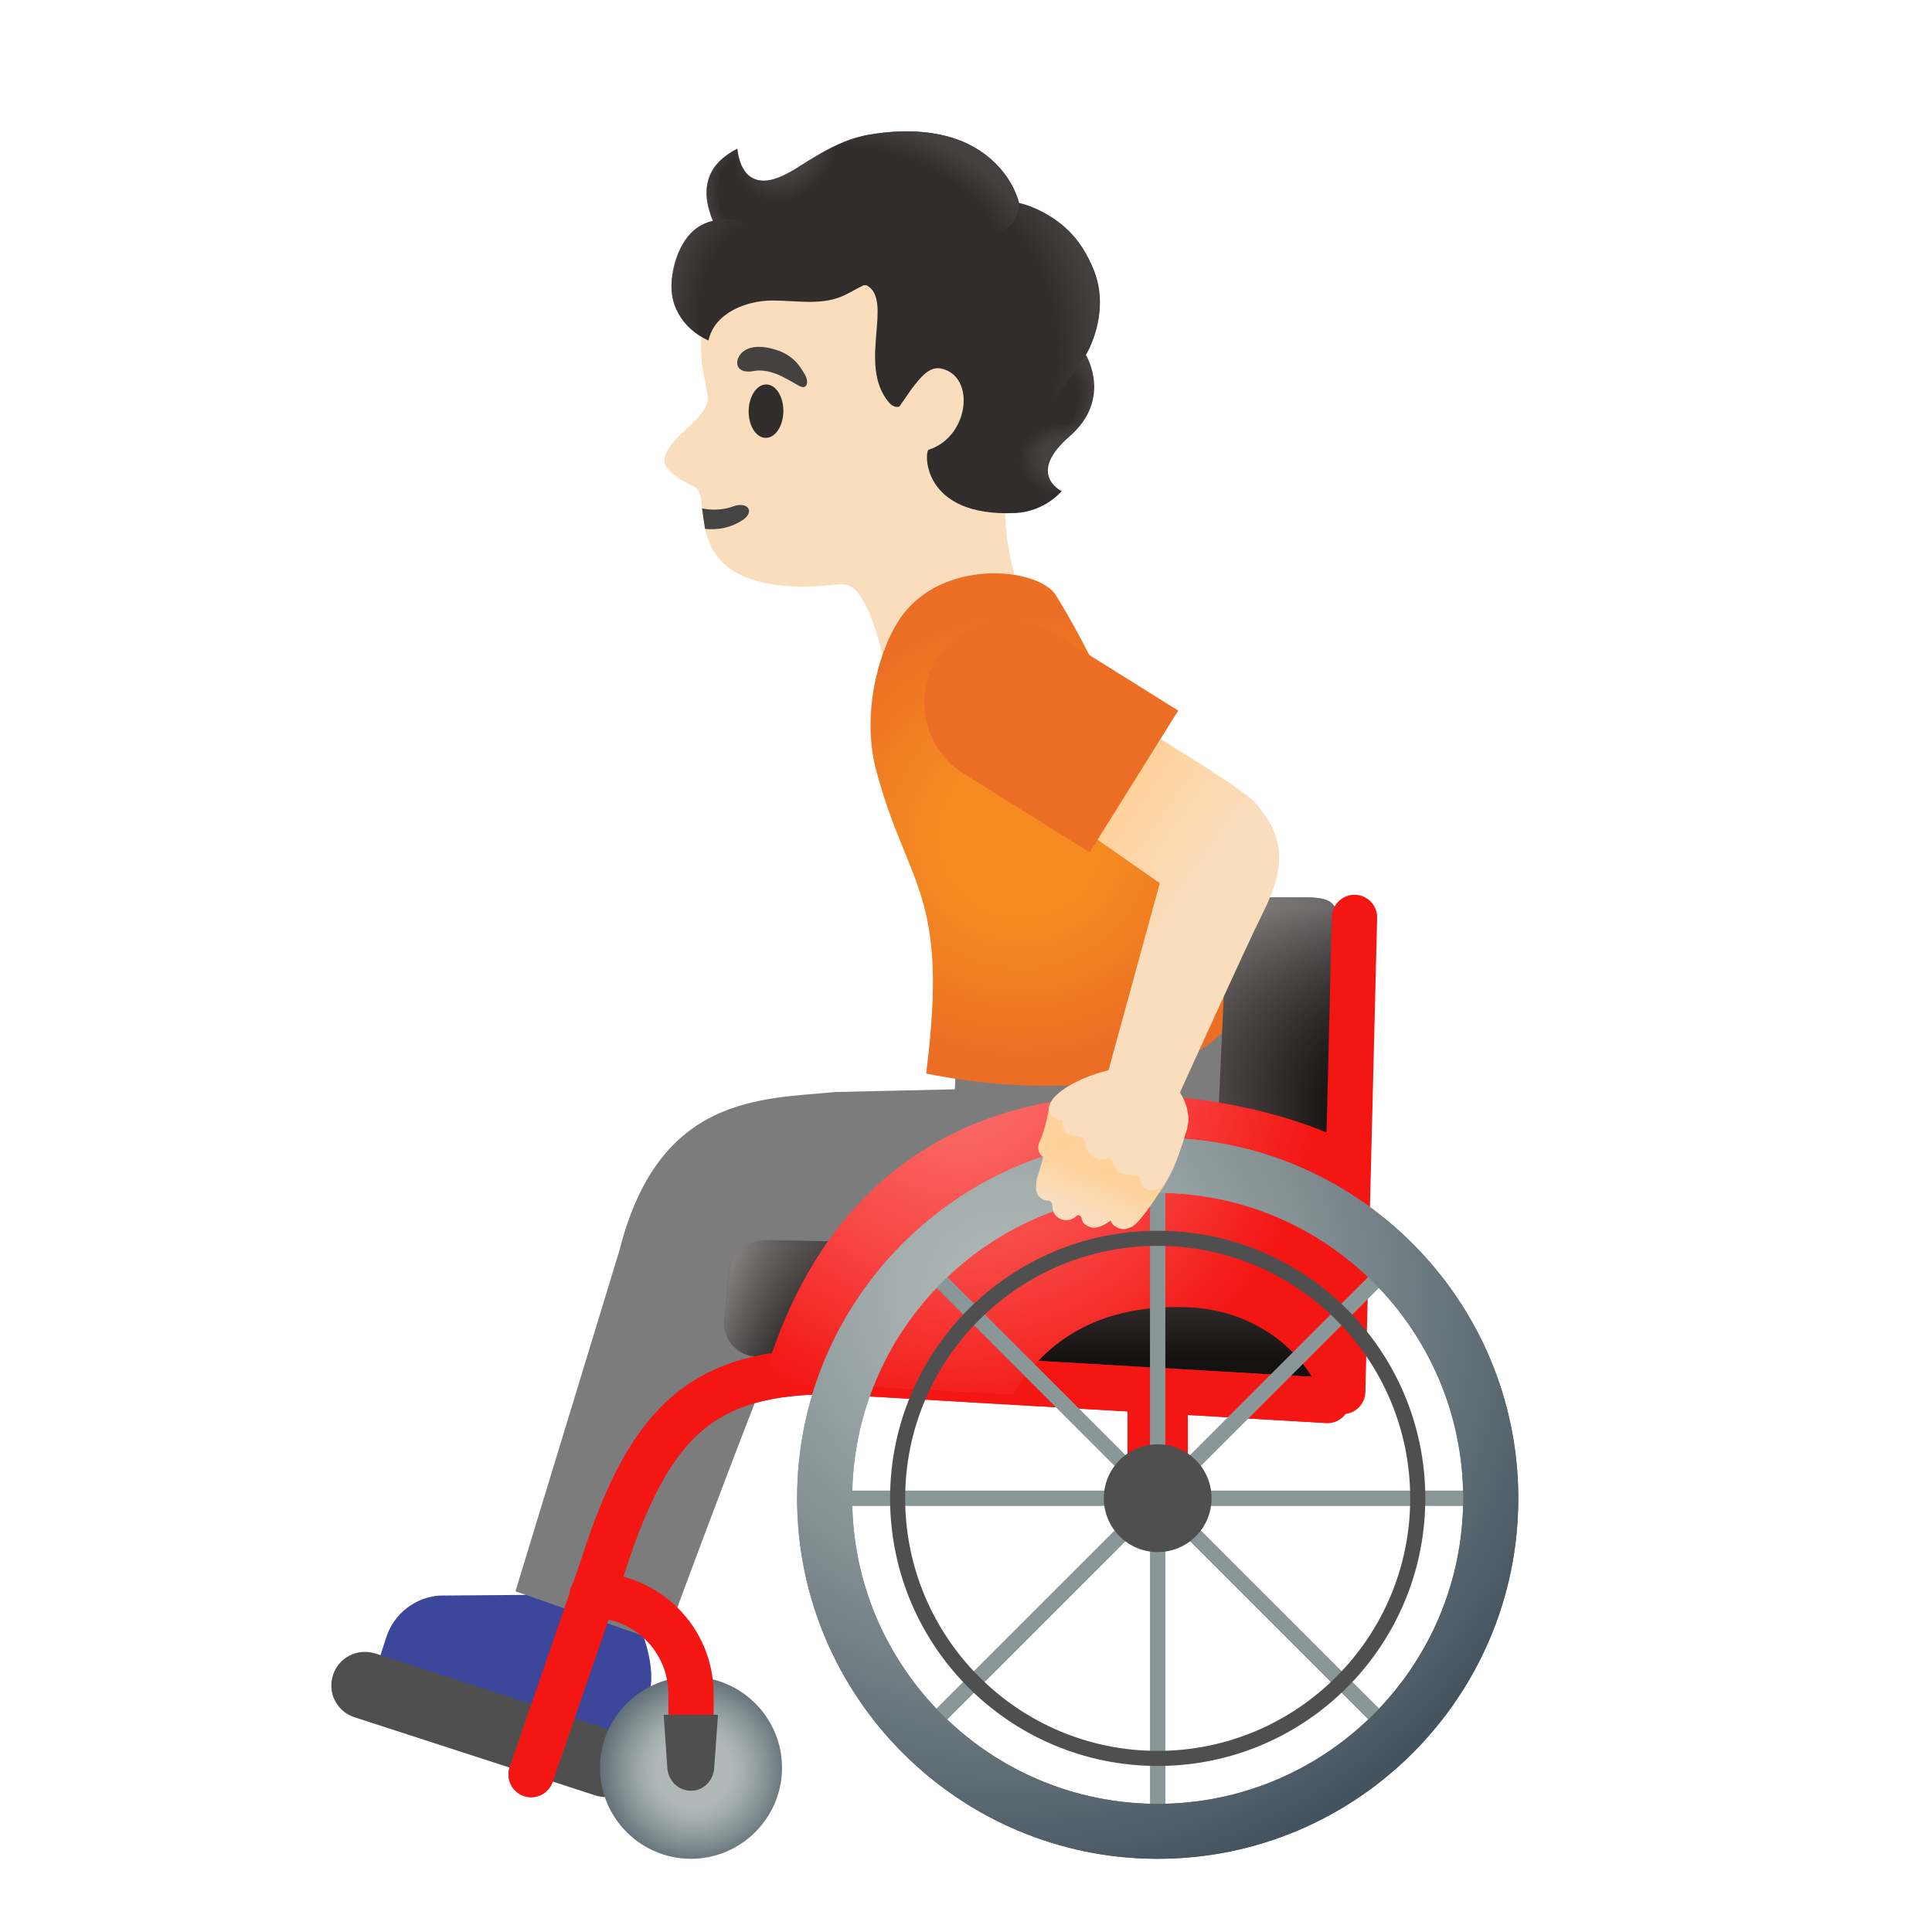 <?xml version="1.0" encoding="utf-8"?>
<!-- Generator: Adobe Illustrator 24.0.3, SVG Export Plug-In . SVG Version: 6.00 Build 0)  -->
<svg version="1.1" id="Layer_1" xmlns="http://www.w3.org/2000/svg" xmlns:xlink="http://www.w3.org/1999/xlink" x="0px" y="0px"
	 viewBox="0 0 128 128" style="enable-background:new 0 0 128 128;" xml:space="preserve">
<g id="face">
	<g id="head">
		<path style="fill:#F9DDBD;" d="M69,17.83c-2.37-4.24-8-7.71-12.82-7.14c-5.4,0.64-8.46,4.37-9.44,9.23
			c-0.36,1.76-0.38,3.53-0.14,4.8c0.03,0.15,0.28,1.26,0.28,1.6c0.14,1.33-2.47,2.52-2.84,3.97c-0.28,1.09,1.98,1.89,2.15,2.09
			c0.85,1.02-0.78,5.69,5.47,6.4c2.18,0.25,3.54-0.12,4.3-0.06c1.8,0.15,2.8,6.11,2.8,6.11l8.75-5.76c0,0-2.09-5.86,0.07-8.95
			C70.17,26.44,70.52,20.56,69,17.83z"/>
	</g>
	<path id="mouth" style="fill:#444444;" d="M46.71,35.04c0.87,0.09,1.74-0.08,2.5-0.59c0.83-0.56,0.31-1.25-0.63-0.9
		c-0.57,0.21-1.36,0.29-2.07,0.13L46.71,35.04z"/>
	
		<ellipse id="eye" transform="matrix(0.014 -1 1 0.014 22.8 77.59)" style="fill:#312D2D;" cx="50.73" cy="27.24" rx="1.77" ry="1.15"/>
	<path id="eyebrow" style="fill:#454140;" d="M49.96,24.58c-1.15,0.22-1.34-0.55-0.91-1.1c0.32-0.41,1.03-0.71,2.31-0.32
		c1.21,0.36,1.64,1.12,1.93,1.59c0.29,0.46,0.21,0.89-0.08,0.9C52.82,25.66,51.38,24.32,49.96,24.58z"/>
</g>
<path id="hair" style="fill:#312D2D;" d="M72.46,17.87c-1.51-3.77-4.94-4.42-4.94-4.42s-1.31-5.87-9.82-4.55
	c-2.61,0.41-4.28,2.04-5.83,2.76c-1.34,0.62-2.75,0.48-3.02-1.81c-1.79,0.93-2.58,2.37-1.61,4.78c-1.7,0.4-2.32,1.87-2.67,3.55
	c-0.39,1.87,0.63,3.61,2.37,4.38c0.39-1.85,2.55-2.66,4.26-2.65c1.5,0,3.07,0.31,4.47-0.23c0.53-0.21,1.03-0.54,1.55-0.78
	c0.12,0,0.19,0,0.19,0c1.83,0.98-0.6,5.21,1.44,7.71c0.4,0.5,0.74,0.32,0.74,0.32l0.82-1.18c0.62-0.81,1.19-1.5,1.96-1.33
	c2.28,0.51,1.86,4.51-0.85,5.38c-0.27,0.09-0.51,4.47,5.75,4.19c1.95-0.09,3.07-1.45,3.07-1.45c0,0-2.38-1.11,0.52-3.63
	c2.87-2.49,1.08-5.39,1.08-5.39S73.63,20.79,72.46,17.87z"/>
<g id="shoe">
	<path style="fill:#3C469A;" d="M40.7,115.68c0.6,0.19,1.25-0.14,1.44-0.74l0.85-2.67c0.58-1.81-0.59-4.47-0.59-4.47l-6.64-2.14
		l-6.61,0.05c-1.63,0.1-3.04,1.19-3.55,2.74l-0.39,1.2c-0.17,0.53,0.12,1.09,0.65,1.26L40.7,115.68z"/>
</g>
<g id="pants">
	<path style="fill:#7C7C7C;" d="M80.41,66l-17.02,3.62l-0.13,2.55l-7.94,0.18c-4.88,0.48-11.67,0.17-14.28,10.49l-6.89,22.59
		l9.85,3.43c0,0,7.9-21.46,8.4-21.43c0.5,0.02,15.14,0.81,24.77-0.5C86.78,85.64,80.41,66,80.41,66z"/>
</g>
<g id="shirt">
	
		<radialGradient id="SVGID_1_" cx="67.2" cy="72.604" r="14.602" gradientTransform="matrix(0.95 -0.312 -0.312 -0.95 26.441 145.327)" gradientUnits="userSpaceOnUse">
		<stop  offset="0.367" style="stop-color:#F58B21"/>
		<stop  offset="0.697" style="stop-color:#F17E22"/>
		<stop  offset="1" style="stop-color:#EC6E24"/>
	</radialGradient>
	<path style="fill:url(#SVGID_1_);" d="M61.36,71.12C62.9,59.04,60.14,58.89,58.04,51c-1.06-4,0.37-8.61,1.95-10.5
		c2.91-3.5,8.84-2.84,9.96-1.07c4.1,6.51,12.73,26.79,12.73,26.79C77.98,74.9,61.36,71.12,61.36,71.12z"/>
</g>
<g id="Wheelchair">
	
		<linearGradient id="SVGID_2_" gradientUnits="userSpaceOnUse" x1="67.849" y1="89.993" x2="67.849" y2="82.548" gradientTransform="matrix(1 0 0 1 0 0.11)">
		<stop  offset="0" style="stop-color:#141111"/>
		<stop  offset="1" style="stop-color:#4E4545"/>
	</linearGradient>
	<path style="fill:url(#SVGID_2_);" d="M50.1,89.88c-1.19-0.06-2.12-1.04-2.12-2.22l0.29-3.36c0.17-1.35,1.16-2.14,2.72-2.14
		l28.57,0.58l8.16,8.96C87.72,91.69,50.1,89.88,50.1,89.88z"/>
	
		<linearGradient id="SVGID_3_" gradientUnits="userSpaceOnUse" x1="87.574" y1="37.778" x2="48.597" y2="44.476" gradientTransform="matrix(1 0 0 -1 0 128)">
		<stop  offset="0.785" style="stop-color:#212121;stop-opacity:0"/>
		<stop  offset="1" style="stop-color:#BFBEBE"/>
	</linearGradient>
	<path style="opacity:0.5;fill:url(#SVGID_3_);enable-background:new    ;" d="M50.1,89.88c-1.19-0.06-2.12-1.04-2.12-2.22
		l0.29-3.36c0.17-1.35,1.16-2.14,2.72-2.14l28.57,0.58l8.16,8.96C87.72,91.69,50.1,89.88,50.1,89.88z"/>
	
		<linearGradient id="SVGID_4_" gradientUnits="userSpaceOnUse" x1="88.668" y1="75.07" x2="80.945" y2="75.07" gradientTransform="matrix(1 0 0 1 0 0.11)">
		<stop  offset="0" style="stop-color:#141111"/>
		<stop  offset="1" style="stop-color:#4E4545"/>
	</linearGradient>
	<path style="fill:url(#SVGID_4_);" d="M80.34,82l0.88-19.03c0-2.34,0.43-3.52,2.79-3.52h2.23c2,0,2.46,0.22,2.46,2.35l-0.23,29.12
		L80.34,82z"/>
	
		<linearGradient id="SVGID_5_" gradientUnits="userSpaceOnUse" x1="84.519" y1="90.688" x2="84.519" y2="60.004" gradientTransform="matrix(1 0 0 1 0 0.11)">
		<stop  offset="0.573" style="stop-color:#212121;stop-opacity:0"/>
		<stop  offset="1" style="stop-color:#BFBEBE"/>
	</linearGradient>
	<path style="opacity:0.5;fill:url(#SVGID_5_);enable-background:new    ;" d="M80.34,82l0.88-19.03c0-2.34,0.43-3.52,2.79-3.52
		h2.23c2,0,2.46,0.22,2.46,2.35l-0.23,29.12L80.34,82z"/>
	
		<line style="fill:none;stroke:#F31612;stroke-width:4;stroke-linejoin:round;stroke-miterlimit:10;" x1="76.7" y1="99.26" x2="76.7" y2="92.12"/>
	<path style="fill:#504F4F;" d="M42.12,115.83c-0.27-0.53-0.73-0.92-1.29-1.1l-15.99-5.19c-1.23-0.36-2.41,0.31-2.78,1.44
		c-0.18,0.57-0.14,1.17,0.13,1.69c0.27,0.53,0.73,0.92,1.29,1.1l15.99,5.19c0.23,0.07,0.45,0.1,0.67,0.1c0.98,0,1.82-0.62,2.11-1.54
		C42.44,116.96,42.39,116.36,42.12,115.83z"/>
	
		<radialGradient id="SVGID_6_" cx="41.997" cy="117.155" r="7.37" gradientTransform="matrix(1 0 0 1 4 0.11)" gradientUnits="userSpaceOnUse">
		<stop  offset="0.341" style="stop-color:#AFB8B6"/>
		<stop  offset="0.453" style="stop-color:#A4AEAD"/>
		<stop  offset="0.649" style="stop-color:#869295"/>
		<stop  offset="0.904" style="stop-color:#57656F"/>
		<stop  offset="1" style="stop-color:#43535F"/>
	</radialGradient>
	<path style="fill:url(#SVGID_6_);" d="M45.78,123.15c-3.33,0-6.03-2.71-6.03-6.03s2.71-6.03,6.03-6.03c3.33,0,6.03,2.71,6.03,6.03
		S49.1,123.15,45.78,123.15z"/>
	
		<line style="fill:none;stroke:#F31612;stroke-width:3;stroke-linecap:round;stroke-linejoin:round;stroke-miterlimit:10;" x1="89.74" y1="60.78" x2="88.96" y2="92.19"/>
	<path style="fill:none;stroke:#F31612;stroke-width:3;stroke-linecap:round;stroke-linejoin:round;stroke-miterlimit:10;" d="
		M87.94,92.78l-32.82-1.91c-8.36,0-12.02,3.02-15.15,12.83l-4.78,13.87"/>
	<path style="fill:none;stroke:#F31612;stroke-width:3;stroke-linecap:round;stroke-linejoin:round;stroke-miterlimit:10;" d="
		M87.94,92.78l-32.82-1.91c-8.36,0-12.02,3.02-15.15,12.83l-4.78,13.87"/>
	<path style="fill:none;stroke:#F31612;stroke-width:3;stroke-linecap:round;stroke-linejoin:round;stroke-miterlimit:10;" d="
		M39.23,105.69c3.62,0,6.55,2.93,6.55,6.55v4.88"/>
	
		<radialGradient id="SVGID_7_" cx="59.739" cy="70.919" r="23.868" gradientTransform="matrix(1 0 0 1 4 0.11)" gradientUnits="userSpaceOnUse">
		<stop  offset="0" style="stop-color:#FA6E6B"/>
		<stop  offset="0.197" style="stop-color:#F96360"/>
		<stop  offset="0.542" style="stop-color:#F74643"/>
		<stop  offset="0.993" style="stop-color:#F31613"/>
		<stop  offset="1" style="stop-color:#F31612"/>
	</radialGradient>
	<path style="fill:url(#SVGID_7_);" d="M87.94,93.5c0,0,2.16,0.12,2.16-1.97s0.34-15.09,0.34-15.09
		c-3.17-2.91-32.45-12.37-40.07,15.72l4.22-0.45L67.1,92.4c2.2-3.66,5.83-6.01,11.6-5.79C82.85,86.75,86.68,89.29,87.94,93.5z"/>
	
		<radialGradient id="SVGID_8_" cx="72.699" cy="99.155" r="1.107" gradientTransform="matrix(1 0 0 1 4 0.11)" gradientUnits="userSpaceOnUse">
		<stop  offset="0" style="stop-color:#6E7D85"/>
		<stop  offset="0.619" style="stop-color:#50606B"/>
		<stop  offset="1" style="stop-color:#43535F"/>
	</radialGradient>
	<circle style="fill:url(#SVGID_8_);" cx="76.7" cy="99.26" r="1.11"/>
	<path style="fill:#8A9799;" d="M76.7,98.65c0.33,0,0.61,0.27,0.61,0.61s-0.27,0.61-0.61,0.61s-0.61-0.27-0.61-0.61
		S76.37,98.65,76.7,98.65 M76.7,97.65c-0.89,0-1.61,0.72-1.61,1.61s0.72,1.61,1.61,1.61s1.61-0.72,1.61-1.61S77.59,97.65,76.7,97.65
		z"/>
	<line style="fill:none;stroke:#8A9799;stroke-miterlimit:10;" x1="76.7" y1="78.56" x2="76.7" y2="119.97"/>
	<line style="fill:none;stroke:#8A9799;stroke-miterlimit:10;" x1="91.35" y1="84.62" x2="62.06" y2="113.9"/>
	<line style="fill:none;stroke:#8A9799;stroke-miterlimit:10;" x1="91.35" y1="113.9" x2="62.06" y2="84.62"/>
	<line style="fill:none;stroke:#8A9799;stroke-miterlimit:10;" x1="55.99" y1="99.26" x2="97.41" y2="99.26"/>
	
		<radialGradient id="SVGID_9_" cx="62.742" cy="85.606" r="40.144" gradientTransform="matrix(1 0 0 1 4 0.11)" gradientUnits="userSpaceOnUse">
		<stop  offset="0.017" style="stop-color:#AFB8B6"/>
		<stop  offset="0.183" style="stop-color:#A4AEAD"/>
		<stop  offset="0.475" style="stop-color:#869295"/>
		<stop  offset="0.857" style="stop-color:#57656F"/>
		<stop  offset="1" style="stop-color:#43535F"/>
	</radialGradient>
	<path style="fill:url(#SVGID_9_);" d="M76.7,123.15c-13.17,0-23.89-10.72-23.89-23.89S63.53,75.38,76.7,75.38
		s23.89,10.72,23.89,23.89S89.88,123.15,76.7,123.15z M76.7,79.03c-11.16,0-20.24,9.08-20.24,20.24s9.08,20.24,20.24,20.24
		s20.24-9.08,20.24-20.24S87.86,79.03,76.7,79.03z"/>
	
		<radialGradient id="SVGID_10_" cx="72.699" cy="99.155" r="1.107" gradientTransform="matrix(1 0 0 1 4 0.11)" gradientUnits="userSpaceOnUse">
		<stop  offset="0" style="stop-color:#6E7D85"/>
		<stop  offset="0.619" style="stop-color:#50606B"/>
		<stop  offset="1" style="stop-color:#43535F"/>
	</radialGradient>
	<circle style="fill:url(#SVGID_10_);" cx="76.7" cy="99.26" r="1.11"/>
	<path style="fill:#8A9799;" d="M76.7,98.65c0.33,0,0.61,0.27,0.61,0.61s-0.27,0.61-0.61,0.61s-0.61-0.27-0.61-0.61
		S76.37,98.65,76.7,98.65 M76.7,97.65c-0.89,0-1.61,0.72-1.61,1.61s0.72,1.61,1.61,1.61s1.61-0.72,1.61-1.61S77.59,97.65,76.7,97.65
		z"/>
	<line style="fill:none;stroke:#8A9799;stroke-miterlimit:10;" x1="76.7" y1="78.56" x2="76.7" y2="119.97"/>
	<line style="fill:none;stroke:#8A9799;stroke-miterlimit:10;" x1="91.35" y1="84.62" x2="62.06" y2="113.9"/>
	<line style="fill:none;stroke:#8A9799;stroke-miterlimit:10;" x1="91.35" y1="113.9" x2="62.06" y2="84.62"/>
	<line style="fill:none;stroke:#8A9799;stroke-miterlimit:10;" x1="55.99" y1="99.26" x2="97.41" y2="99.26"/>
	
		<radialGradient id="SVGID_11_" cx="62.742" cy="85.606" r="40.144" gradientTransform="matrix(1 0 0 1 4 0.11)" gradientUnits="userSpaceOnUse">
		<stop  offset="0.017" style="stop-color:#AFB8B6"/>
		<stop  offset="0.183" style="stop-color:#A4AEAD"/>
		<stop  offset="0.475" style="stop-color:#869295"/>
		<stop  offset="0.857" style="stop-color:#57656F"/>
		<stop  offset="1" style="stop-color:#43535F"/>
	</radialGradient>
	<path style="fill:url(#SVGID_11_);" d="M76.7,123.15c-13.17,0-23.89-10.72-23.89-23.89S63.53,75.38,76.7,75.38
		s23.89,10.72,23.89,23.89S89.88,123.15,76.7,123.15z M76.7,79.03c-11.16,0-20.24,9.08-20.24,20.24s9.08,20.24,20.24,20.24
		s20.24-9.08,20.24-20.24S87.86,79.03,76.7,79.03z"/>
	<path style="fill:#504F4F;" d="M76.7,82.54c9.22,0,16.73,7.5,16.73,16.73s-7.5,16.73-16.73,16.73s-16.73-7.5-16.73-16.73
		S67.48,82.54,76.7,82.54 M76.7,81.54c-9.79,0-17.73,7.94-17.73,17.73s7.94,17.73,17.73,17.73s17.73-7.94,17.73-17.73
		S86.49,81.54,76.7,81.54z"/>
	<circle style="fill:#504F4F;" cx="76.7" cy="99.26" r="3.57"/>
	<path style="fill:#504F4F;" d="M43.97,113.61l0.25,3.63c0.12,0.8,0.75,1.4,1.55,1.4l0,0c0.8,0,1.42-0.6,1.54-1.4l0.26-3.63H43.97z"
		/>
</g>
<g id="arm">
	<g>
		
			<linearGradient id="SVGID_12_" gradientUnits="userSpaceOnUse" x1="83.207" y1="61.98" x2="71.207" y2="70.352" gradientTransform="matrix(1 0 0 -1 0 128)">
			<stop  offset="0.5" style="stop-color:#F9DDBD"/>
			<stop  offset="1" style="stop-color:#FFD29C"/>
		</linearGradient>
		<path style="fill:url(#SVGID_12_);" d="M72.12,46.08l-5.16,5.54l9.88,6.89l-3.68,13.42l4.41,1.78c0,0,5.14-11.34,6.1-13.23
			c1.58-3.14,1.44-5.08-0.53-7.32C82.09,51.98,72.12,46.08,72.12,46.08z"/>
	</g>
</g>
<g id="handGroup">
	<g id="hand_1_">
		
			<linearGradient id="SVGID_13_" gradientUnits="userSpaceOnUse" x1="71.499" y1="47.739" x2="72.615" y2="50.344" gradientTransform="matrix(1 0 0 -1 0 128)">
			<stop  offset="0" style="stop-color:#F9DDBD"/>
			<stop  offset="1" style="stop-color:#FFD29C"/>
		</linearGradient>
		<path style="fill:url(#SVGID_13_);" d="M77.9,72.43c-0.23-0.18-0.43-0.35-0.62-0.51c-0.39-0.33-0.76-0.64-1.35-1.01
			c-0.72-0.44-4.15,0.93-4.93,1.22c-0.26,0.1-0.5,0.19-0.72,0.29c-0.3,0.13-0.53,0.36-0.63,0.63c-0.04,0.05-0.08,0.11-0.12,0.2
			c-0.01,0.04-0.02,0.07-0.02,0.11c0,0.01-0.25,1.5-0.65,2.31c-0.16,0.31-0.07,0.84,0.26,0.96c0,0-0.19,0.77-0.33,1.16
			c-0.17,0.46-0.12,0.61-0.14,0.82c-0.04,0.36,0.1,0.63,0.36,0.8c0.32,0.21,0.44,0.08,0.59,0.19s0.1,0.29,0.14,0.5
			c0.11,0.56,0.58,0.71,0.77,0.73c0.62,0.06,0.8-0.33,0.91-0.33c0.2,0.01,0.24,0.18,0.26,0.31c0.06,0.28,0.36,0.43,0.64,0.52
			c0.73,0.08,1.26-0.54,1.28-0.44c0.08,0.37,0.72,0.65,1.09,0.5c0.31-0.13,0.5,0.12,2.35-2.72c0.37-0.5,0.97-1.84,1.37-3.12
			l0.19-0.61C78.9,73.98,78.63,73,77.9,72.43z"/>
	</g>
	<g id="hand">
		
			<linearGradient id="SVGID_14_" gradientUnits="userSpaceOnUse" x1="72.824" y1="51.264" x2="70.592" y2="47.357" gradientTransform="matrix(1 0 0 -1 0 128)">
			<stop  offset="0.5" style="stop-color:#F9DDBD"/>
			<stop  offset="1" style="stop-color:#FFD29C"/>
		</linearGradient>
		<path style="fill:url(#SVGID_14_);" d="M76.21,70.82c-1.76-0.67-6.6,1.02-6.72,2.61c-0.03,0.36,0.46,0.92,0.9,0.73
			c0,0,0,0.43,0.03,0.53c0.14,0.54,0.76,0.57,0.95,0.6c0.35,0.05,0.52,0.13,0.53,0.48c0.01,0.33,0.23,0.7,0.52,0.87
			c0.32,0.18,0.57,0.22,0.96,0.12c0.18-0.05,0.28,0.06,0.34,0.24c0.08,0.25,0.28,0.59,0.49,0.69c0.39,0.2,0.64,0.16,0.92,0.15
			c0.18,0,0.26,0.02,0.38,0.16c0.09,0.12,0.08,0.59,0.39,0.76c1.39,0.73,2.2-2.24,2.73-3.97C79.03,73.53,78.2,71.58,76.21,70.82z"/>
	</g>
</g>
<g id="shirt_x5F_arm">
	<path style="fill:#EC6E24;" d="M72.19,56.47l5.87-9.39l-8.35-5.22c-2.59-1.62-6.01-0.83-7.63,1.76l0,0
		c-1.62,2.59-0.83,6.01,1.76,7.63L72.19,56.47z"/>
</g>
<g id="hairHighlights">
	
		<radialGradient id="SVGID_15_" cx="64.263" cy="103.507" r="13.495" gradientTransform="matrix(0.214 0.977 0.725 -0.159 -25.925 -24.223)" gradientUnits="userSpaceOnUse">
		<stop  offset="0.699" style="stop-color:#454140;stop-opacity:0"/>
		<stop  offset="1" style="stop-color:#454140"/>
	</radialGradient>
	<path style="fill:url(#SVGID_15_);" d="M69.32,27.02c1.7-2.24,4.98-5.18,2.79-9.88c-0.86-1.84-2.51-3.14-4.58-3.68
		c0,0,0.04,0.7-0.33,1.28c-0.47,0.75-1.68,0.78-1.68,0.78C69.36,20.19,69.04,23.16,69.32,27.02z"/>
	
		<radialGradient id="SVGID_16_" cx="51.729" cy="119.746" r="3.463" gradientTransform="matrix(0.912 0.409 0.485 -1.082 -53.33 117.815)" gradientUnits="userSpaceOnUse">
		<stop  offset="0.58" style="stop-color:#454140"/>
		<stop  offset="1" style="stop-color:#454140;stop-opacity:0"/>
	</radialGradient>
	<path style="fill:url(#SVGID_16_);" d="M55.64,9.5c-0.77,0.3-2.27,1.26-2.57,1.45c-0.34,0.22-1.66,1.12-2.65,1.01
		c-1.44-0.15-1.52-1.86-1.58-2.12c-0.21,0.89-0.43,4.8,2.51,4.82c1.73,0.01,2.68-1.58,3.22-2.89C54.77,11.3,55.56,9.69,55.64,9.5z"
		/>
	
		<radialGradient id="SVGID_17_" cx="49.243" cy="116.621" r="3.093" gradientTransform="matrix(0.998 -0.07 -0.086 -1.22 10.649 158.509)" gradientUnits="userSpaceOnUse">
		<stop  offset="0.702" style="stop-color:#454140;stop-opacity:0"/>
		<stop  offset="1" style="stop-color:#454140"/>
	</radialGradient>
	<path style="fill:url(#SVGID_17_);" d="M47.23,14.63c0,0,0.95-0.3,2.21,0.14c-1.23-0.88-0.61-4.91-0.61-4.91
		C48.59,10,45.75,11.19,47.23,14.63z"/>
	
		<radialGradient id="SVGID_18_" cx="37.997" cy="107.62" r="6.544" gradientTransform="matrix(0.916 0.136 0.177 -1.392 -3.854 165.018)" gradientUnits="userSpaceOnUse">
		<stop  offset="0.598" style="stop-color:#454140;stop-opacity:0"/>
		<stop  offset="1" style="stop-color:#454140"/>
	</radialGradient>
	<path style="fill:url(#SVGID_18_);" d="M47.23,14.63c-1.92,0.44-2.61,2.56-2.72,3.84c-0.06,0.72,0,1.5,0.35,2.14
		c0.77,1.43,1.75,1.77,2.07,1.95l2.52-7.79C48.84,14.61,48.41,14.36,47.23,14.63z"/>
	
		<radialGradient id="SVGID_19_" cx="156.674" cy="52.039" r="10.672" gradientTransform="matrix(-0.938 -0.394 -0.218 0.528 217.302 48.947)" gradientUnits="userSpaceOnUse">
		<stop  offset="0.699" style="stop-color:#454140;stop-opacity:0"/>
		<stop  offset="1" style="stop-color:#454140"/>
	</radialGradient>
	<path style="fill:url(#SVGID_19_);" d="M62.86,9.06c2.54,0.69,4.22,2.63,4.63,4.35c0.12,0.51-0.1,4.75-9.12-0.62
		c-3.35-2-3.07-3.12-2.69-3.29C57,8.9,60.02,8.29,62.86,9.06z"/>
	
		<radialGradient id="SVGID_20_" cx="361.812" cy="20.039" r="3.3" gradientTransform="matrix(-1 -4.600000e-03 3.400000e-03 -0.742 432.502 46.947)" gradientUnits="userSpaceOnUse">
		<stop  offset="0.538" style="stop-color:#454140"/>
		<stop  offset="1" style="stop-color:#454140;stop-opacity:0"/>
	</radialGradient>
	<path style="fill:url(#SVGID_20_);" d="M66.69,31.2c-0.49-3.44,4.89-3.08,4.89-3.08s-0.31,0.36-0.85,0.87
		c-0.76,0.71-1.24,1.33-1.33,2c-0.13,1.02,0.91,1.54,0.91,1.54S67.5,33.35,66.69,31.2z"/>
	
		<radialGradient id="SVGID_21_" cx="68.796" cy="100.993" r="4.414" gradientTransform="matrix(0.667 -0.745 -0.553 -0.495 78.707 128.236)" gradientUnits="userSpaceOnUse">
		<stop  offset="0.699" style="stop-color:#454140;stop-opacity:0"/>
		<stop  offset="1" style="stop-color:#454140"/>
	</radialGradient>
	<path style="fill:url(#SVGID_21_);" d="M71.91,23.51c0,0-2.15,3.44-2.85,3.68c-0.84,0.28,1.77,1.71,1.77,1.71
		S73.61,26.8,71.91,23.51z"/>
</g>
</svg>
